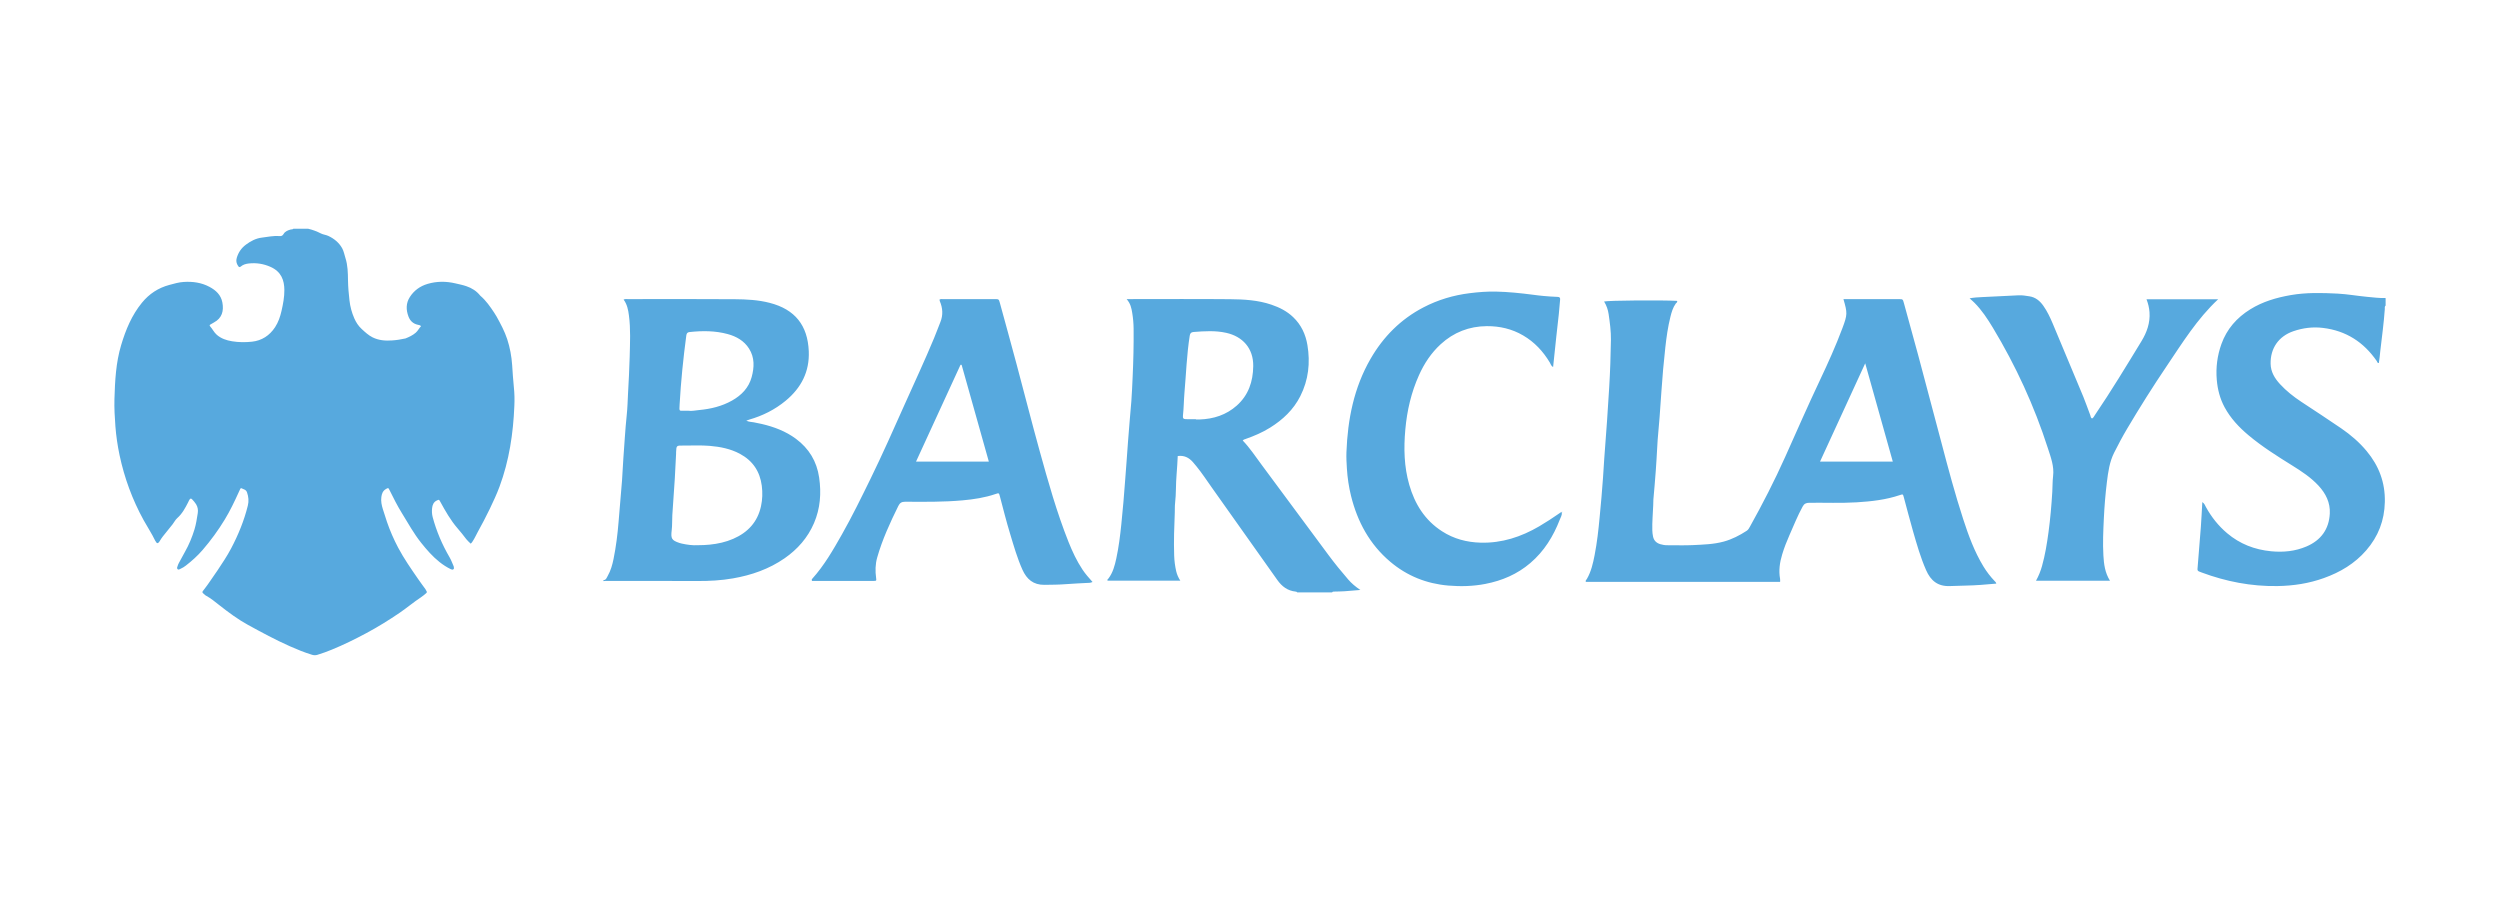 <svg width="153" height="55" viewBox="0 0 153 55" fill="none" xmlns="http://www.w3.org/2000/svg">
<g clip-path="url(#clip0_1253_48091)">
<path d="M31.448 23.696C31.4 23.246 31.376 22.794 31.344 22.344C31.306 21.803 31.21 21.276 31.042 20.76C30.884 20.276 30.643 19.832 30.4 19.388C30.352 19.302 30.299 19.216 30.244 19.135C29.997 18.765 29.747 18.397 29.403 18.105C29.398 18.102 29.393 18.097 29.39 18.092C29.168 17.813 28.88 17.63 28.544 17.516C28.323 17.44 28.094 17.395 27.868 17.342C27.299 17.208 26.733 17.208 26.169 17.374C25.709 17.51 25.339 17.778 25.083 18.177C24.841 18.552 24.843 18.961 24.999 19.372C25.099 19.638 25.284 19.811 25.566 19.875C25.635 19.891 25.714 19.893 25.766 19.963C25.644 20.093 25.572 20.25 25.441 20.363C25.255 20.523 25.04 20.622 24.818 20.712C24.548 20.772 24.277 20.816 24 20.834C23.585 20.864 23.183 20.833 22.804 20.647C22.548 20.519 22.342 20.325 22.133 20.133C21.93 19.946 21.79 19.726 21.683 19.483C21.531 19.135 21.431 18.771 21.388 18.387C21.342 17.981 21.304 17.576 21.298 17.167C21.291 16.704 21.286 16.241 21.142 15.795C21.077 15.592 21.041 15.371 20.938 15.189C20.746 14.848 20.449 14.604 20.09 14.437C19.949 14.372 19.789 14.36 19.654 14.294C19.4 14.166 19.14 14.063 18.862 14C18.559 14 18.256 14 17.953 14C17.91 14.048 17.848 14.03 17.794 14.045C17.621 14.093 17.449 14.157 17.357 14.319C17.292 14.433 17.212 14.459 17.096 14.449C16.734 14.417 16.38 14.501 16.025 14.542C15.662 14.585 15.342 14.755 15.049 14.973C14.771 15.181 14.589 15.448 14.49 15.78C14.434 15.965 14.467 16.123 14.574 16.279C14.626 16.355 14.667 16.371 14.738 16.31C14.878 16.191 15.049 16.145 15.225 16.125C15.686 16.074 16.127 16.143 16.554 16.332C17.226 16.63 17.398 17.162 17.403 17.745C17.407 18.175 17.325 18.607 17.228 19.031C17.148 19.382 17.033 19.722 16.833 20.027C16.497 20.537 16.022 20.846 15.423 20.911C15.018 20.955 14.603 20.953 14.197 20.885C13.857 20.828 13.538 20.723 13.27 20.492C13.095 20.341 13.002 20.127 12.85 19.96C12.816 19.923 12.828 19.884 12.882 19.857C12.955 19.821 13.023 19.773 13.095 19.734C13.589 19.47 13.706 19.029 13.609 18.51C13.523 18.051 13.215 17.766 12.819 17.555C12.324 17.291 11.794 17.221 11.243 17.255C10.939 17.274 10.651 17.36 10.357 17.439C9.682 17.621 9.129 17.987 8.69 18.523C8.064 19.287 7.695 20.181 7.415 21.117C7.092 22.194 7.037 23.306 7.004 24.419C6.988 24.979 7.021 25.538 7.063 26.097C7.108 26.688 7.195 27.272 7.316 27.85C7.612 29.247 8.099 30.576 8.789 31.831C9.02 32.252 9.29 32.654 9.498 33.09C9.514 33.123 9.543 33.15 9.561 33.184C9.604 33.269 9.656 33.249 9.711 33.2C9.739 33.175 9.758 33.143 9.777 33.11C9.835 33.014 9.896 32.92 9.965 32.831C10.162 32.581 10.366 32.336 10.563 32.086C10.66 31.963 10.729 31.813 10.844 31.711C11.152 31.44 11.336 31.091 11.517 30.736C11.546 30.68 11.567 30.62 11.602 30.571C11.64 30.517 11.685 30.482 11.752 30.553C11.843 30.648 11.929 30.745 12 30.859C12.105 31.029 12.132 31.215 12.103 31.403C12.051 31.736 12.001 32.073 11.904 32.394C11.757 32.876 11.565 33.342 11.314 33.782C11.19 34 11.072 34.222 10.953 34.444C10.921 34.506 10.89 34.568 10.872 34.634C10.855 34.697 10.806 34.77 10.866 34.83C10.931 34.895 10.996 34.83 11.055 34.807C11.172 34.758 11.276 34.689 11.378 34.611C11.748 34.325 12.093 34.014 12.399 33.659C12.901 33.077 13.352 32.459 13.751 31.803C14.081 31.262 14.353 30.69 14.615 30.112C14.644 30.05 14.671 29.988 14.701 29.927C14.716 29.9 14.741 29.862 14.771 29.878C14.897 29.946 15.053 29.952 15.117 30.132C15.213 30.404 15.235 30.671 15.167 30.944C14.941 31.859 14.586 32.726 14.147 33.559C13.895 34.038 13.592 34.487 13.292 34.938C13.264 34.979 13.234 35.019 13.206 35.061C12.973 35.388 12.761 35.73 12.511 36.046C12.327 36.275 12.358 36.235 12.545 36.413C12.558 36.426 12.574 36.437 12.591 36.445C12.903 36.614 13.175 36.84 13.452 37.059C14.003 37.492 14.567 37.909 15.181 38.246C16.021 38.706 16.865 39.161 17.741 39.551C18.185 39.748 18.634 39.932 19.099 40.073C19.212 40.107 19.315 40.109 19.429 40.074C19.724 39.984 20.014 39.878 20.3 39.761C21.025 39.465 21.726 39.119 22.415 38.75C23.127 38.369 23.813 37.944 24.48 37.488C24.912 37.192 25.312 36.852 25.75 36.564C25.865 36.487 25.971 36.399 26.076 36.308C26.133 36.258 26.136 36.225 26.099 36.171C26.076 36.134 26.06 36.092 26.036 36.056C25.885 35.846 25.729 35.641 25.583 35.427C25.155 34.806 24.723 34.188 24.369 33.521C24.098 33.009 23.868 32.48 23.68 31.933C23.592 31.677 23.51 31.42 23.431 31.161C23.356 30.919 23.304 30.674 23.339 30.417C23.366 30.216 23.426 30.044 23.614 29.932C23.754 29.849 23.764 29.842 23.836 29.987C24.075 30.467 24.313 30.947 24.596 31.403C24.977 32.019 25.324 32.657 25.779 33.225C26.118 33.649 26.473 34.059 26.901 34.398C27.114 34.566 27.341 34.715 27.587 34.833C27.639 34.858 27.7 34.877 27.749 34.84C27.801 34.801 27.776 34.736 27.77 34.68C27.769 34.669 27.765 34.656 27.759 34.644C27.68 34.467 27.615 34.28 27.517 34.112C27.063 33.335 26.712 32.517 26.48 31.648C26.432 31.467 26.425 31.284 26.444 31.103C26.464 30.905 26.533 30.723 26.737 30.628C26.872 30.566 26.867 30.565 26.944 30.704C27.256 31.273 27.574 31.838 28.002 32.333C28.188 32.546 28.364 32.768 28.535 32.995C28.613 33.098 28.717 33.181 28.808 33.273C28.872 33.222 28.902 33.166 28.936 33.113C29.054 32.936 29.138 32.74 29.24 32.555C29.495 32.09 29.745 31.624 29.973 31.146C30.187 30.697 30.4 30.246 30.572 29.779C31.162 28.189 31.409 26.533 31.478 24.846C31.497 24.464 31.489 24.079 31.448 23.696ZM13.534 34.889C13.553 34.884 13.572 34.878 13.591 34.871C13.573 34.878 13.555 34.884 13.534 34.889ZM50.132 29.227C49.989 28.239 49.513 27.449 48.71 26.854C48.082 26.389 47.369 26.122 46.616 25.946C46.457 25.909 46.298 25.876 46.138 25.847C45.989 25.819 45.833 25.822 45.672 25.747C45.748 25.719 45.8 25.695 45.854 25.68C46.675 25.444 47.423 25.071 48.083 24.525C49.034 23.738 49.549 22.747 49.497 21.496C49.431 19.914 48.657 18.935 47.106 18.535C46.404 18.353 45.685 18.318 44.97 18.312C42.791 18.294 40.612 18.306 38.433 18.306C38.351 18.306 38.265 18.288 38.164 18.333C38.381 18.626 38.446 18.961 38.49 19.302C38.602 20.141 38.556 20.984 38.537 21.826C38.52 22.581 38.473 23.335 38.435 24.088C38.413 24.537 38.401 24.987 38.353 25.433C38.26 26.307 38.217 27.183 38.149 28.059C38.113 28.506 38.104 28.956 38.068 29.404C38.003 30.241 37.928 31.077 37.859 31.915C37.797 32.686 37.703 33.453 37.548 34.213C37.475 34.569 37.378 34.921 37.195 35.24C37.132 35.348 37.098 35.499 36.928 35.506C36.928 35.525 36.928 35.544 36.928 35.564C36.965 35.56 37.003 35.554 37.041 35.554C38.922 35.554 40.804 35.55 42.685 35.558C43.415 35.562 44.139 35.523 44.858 35.397C45.994 35.199 47.064 34.828 48.017 34.167C48.812 33.615 49.433 32.91 49.818 32.013C50.203 31.116 50.27 30.182 50.132 29.227ZM41.592 24.756C41.672 23.345 41.813 21.94 42.001 20.538C42.02 20.398 42.067 20.335 42.204 20.321C42.989 20.237 43.772 20.237 44.539 20.446C45.07 20.591 45.537 20.856 45.841 21.333C46.191 21.883 46.164 22.483 46.001 23.081C45.821 23.737 45.377 24.19 44.796 24.517C44.176 24.866 43.498 25.027 42.797 25.094C42.559 25.117 42.323 25.169 42.126 25.137C42.033 25.137 41.984 25.138 41.937 25.137C41.561 25.125 41.565 25.227 41.592 24.756ZM46.573 30.982C46.363 31.948 45.766 32.588 44.875 32.975C44.415 33.176 43.932 33.281 43.433 33.332C43.203 33.354 42.975 33.365 42.693 33.367C42.399 33.384 42.058 33.342 41.721 33.266C41.675 33.255 41.627 33.244 41.582 33.229C41.098 33.066 41.047 32.96 41.109 32.445C41.146 32.142 41.127 31.833 41.146 31.527C41.192 30.784 41.25 30.041 41.297 29.299C41.329 28.793 41.349 28.287 41.376 27.781C41.378 27.743 41.374 27.704 41.377 27.666C41.397 27.268 41.397 27.265 41.8 27.268C42.346 27.274 42.895 27.241 43.44 27.287C44.083 27.342 44.711 27.466 45.286 27.775C46.067 28.196 46.507 28.848 46.622 29.731C46.675 30.152 46.663 30.568 46.573 30.982ZM82.509 35.463C82.088 34.979 81.684 34.48 81.301 33.965C79.936 32.127 78.575 30.285 77.212 28.445C76.837 27.941 76.492 27.414 76.055 26.959C76.11 26.898 76.168 26.888 76.222 26.869C76.747 26.684 77.259 26.468 77.732 26.171C78.51 25.685 79.159 25.075 79.579 24.245C80.081 23.252 80.195 22.202 80.014 21.117C79.904 20.46 79.632 19.875 79.14 19.407C78.757 19.041 78.299 18.811 77.804 18.644C76.985 18.366 76.131 18.319 75.28 18.311C73.283 18.292 71.284 18.305 69.287 18.305C69.195 18.305 69.103 18.305 68.948 18.305C69.192 18.576 69.247 18.868 69.294 19.159C69.347 19.479 69.374 19.803 69.377 20.129C69.386 21.106 69.363 22.083 69.318 23.059C69.294 23.557 69.277 24.054 69.239 24.549C69.176 25.377 69.089 26.203 69.034 27.031C68.984 27.803 68.918 28.573 68.863 29.345C68.798 30.26 68.719 31.173 68.625 32.085C68.553 32.788 68.466 33.49 68.317 34.182C68.223 34.612 68.111 35.041 67.839 35.403C67.807 35.446 67.741 35.476 67.784 35.535C69.263 35.535 70.735 35.535 72.234 35.535C72.109 35.342 72.031 35.159 71.984 34.963C71.911 34.645 71.87 34.32 71.859 33.998C71.829 33.117 71.861 32.236 71.897 31.356C71.905 31.165 71.893 30.971 71.916 30.782C71.984 30.202 71.954 29.617 72.007 29.037C72.042 28.659 72.055 28.279 72.078 27.909C72.476 27.855 72.761 28.009 72.999 28.273C73.076 28.359 73.149 28.448 73.221 28.537C73.561 28.953 73.854 29.404 74.165 29.841C75.503 31.723 76.839 33.607 78.171 35.493C78.451 35.89 78.801 36.156 79.295 36.206C79.334 36.21 79.369 36.219 79.394 36.254C80.105 36.254 80.815 36.254 81.526 36.254C81.553 36.202 81.603 36.208 81.65 36.205C81.861 36.199 82.072 36.199 82.283 36.185C82.582 36.166 82.88 36.137 83.252 36.106C82.94 35.892 82.708 35.694 82.509 35.463ZM75.689 24.823C75.049 25.392 74.272 25.643 73.421 25.672C73.344 25.674 73.267 25.672 73.19 25.672C73.19 25.666 73.19 25.66 73.19 25.654C72.98 25.654 72.768 25.661 72.558 25.652C72.423 25.646 72.379 25.593 72.397 25.428C72.449 24.963 72.449 24.493 72.489 24.027C72.591 22.867 72.629 21.701 72.811 20.549C72.835 20.399 72.891 20.33 73.043 20.318C73.712 20.266 74.379 20.221 75.044 20.369C76.042 20.59 76.714 21.309 76.698 22.407C76.685 23.357 76.405 24.186 75.689 24.823ZM146 18.24C146 18.393 146 18.547 146 18.7C145.926 18.758 145.956 18.843 145.95 18.914C145.89 19.781 145.769 20.642 145.671 21.504C145.644 21.74 145.63 21.978 145.586 22.214C145.489 22.232 145.489 22.142 145.456 22.093C144.656 20.937 143.579 20.238 142.164 20.068C141.54 19.992 140.941 20.069 140.357 20.269C139.449 20.581 138.945 21.315 138.961 22.26C138.97 22.759 139.211 23.154 139.536 23.508C139.921 23.927 140.365 24.276 140.838 24.589C141.652 25.128 142.474 25.66 143.281 26.214C143.859 26.611 144.391 27.065 144.84 27.607C145.591 28.51 145.978 29.529 145.952 30.723C145.927 31.86 145.548 32.833 144.812 33.682C144.109 34.493 143.22 35.021 142.221 35.378C141.302 35.708 140.355 35.852 139.378 35.867C137.774 35.892 136.237 35.592 134.742 35.037C134.687 35.017 134.634 34.996 134.581 34.974C134.511 34.946 134.48 34.898 134.487 34.817C134.557 33.961 134.629 33.106 134.692 32.25C134.729 31.756 134.751 31.262 134.782 30.728C134.917 30.816 134.95 30.937 135.005 31.036C135.342 31.646 135.768 32.184 136.302 32.634C137.08 33.29 137.98 33.64 138.995 33.738C139.745 33.81 140.468 33.738 141.158 33.443C142.039 33.066 142.536 32.391 142.584 31.429C142.618 30.763 142.339 30.203 141.892 29.721C141.424 29.217 140.857 28.844 140.277 28.484C139.357 27.912 138.441 27.335 137.609 26.637C137.024 26.147 136.508 25.597 136.144 24.922C135.864 24.401 135.719 23.845 135.667 23.252C135.602 22.494 135.697 21.766 135.951 21.055C136.281 20.135 136.891 19.443 137.715 18.931C138.477 18.458 139.317 18.213 140.192 18.06C141.144 17.895 142.103 17.92 143.059 17.969C143.659 18 144.255 18.109 144.853 18.165C145.236 18.2 145.616 18.25 146 18.24ZM122.068 35.558C121.81 35.285 121.583 34.99 121.388 34.67C120.836 33.763 120.473 32.773 120.148 31.772C119.651 30.243 119.235 28.69 118.827 27.136C118.356 25.341 117.878 23.548 117.398 21.756C117.11 20.684 116.812 19.616 116.518 18.546C116.453 18.309 116.452 18.308 116.213 18.307C115.358 18.306 114.503 18.307 113.648 18.307C113.38 18.307 113.112 18.307 112.819 18.307C113.064 19.159 113.068 19.25 112.754 20.088C112.349 21.173 111.87 22.229 111.376 23.276C110.643 24.825 109.956 26.395 109.256 27.958C108.602 29.419 107.871 30.841 107.092 32.239C107.042 32.329 106.994 32.422 106.898 32.484C106.462 32.768 106.004 33.003 105.5 33.143C104.875 33.315 104.232 33.329 103.594 33.361C103.077 33.387 102.557 33.364 102.039 33.368C101.892 33.37 101.751 33.345 101.614 33.305C101.378 33.235 101.216 33.087 101.165 32.832C101.14 32.709 101.126 32.589 101.122 32.464C101.106 31.946 101.159 31.431 101.177 30.915C101.18 30.801 101.178 30.685 101.187 30.571C101.236 29.981 101.295 29.392 101.334 28.801C101.365 28.324 101.4 27.848 101.422 27.37C101.448 26.761 101.524 26.152 101.566 25.543C101.6 25.019 101.643 24.495 101.677 23.971C101.736 23.065 101.819 22.162 101.918 21.261C101.987 20.634 102.075 20.009 102.228 19.396C102.299 19.109 102.38 18.822 102.559 18.574C102.592 18.528 102.681 18.498 102.633 18.413C101.679 18.361 98.423 18.386 98.171 18.452C98.32 18.695 98.41 18.956 98.449 19.23C98.524 19.75 98.596 20.271 98.589 20.799C98.574 21.774 98.541 22.749 98.482 23.723C98.441 24.4 98.396 25.078 98.351 25.755C98.3 26.527 98.232 27.297 98.18 28.068C98.153 28.459 98.129 28.85 98.104 29.241C98.052 30.05 97.971 30.858 97.897 31.665C97.826 32.435 97.74 33.205 97.592 33.965C97.493 34.473 97.381 34.977 97.117 35.432C97.085 35.486 97.016 35.528 97.052 35.611C101.012 35.611 104.975 35.611 108.943 35.611C108.943 35.539 108.951 35.482 108.941 35.428C108.848 34.917 108.921 34.419 109.07 33.928C109.192 33.524 109.345 33.132 109.516 32.747C109.777 32.161 110.011 31.565 110.321 31.002C110.419 30.822 110.533 30.773 110.728 30.77C111.696 30.758 112.665 30.801 113.633 30.742C114.535 30.686 115.424 30.587 116.284 30.295C116.458 30.236 116.461 30.241 116.511 30.424C116.699 31.116 116.876 31.812 117.075 32.502C117.308 33.31 117.537 34.121 117.878 34.894C118.158 35.533 118.593 35.9 119.341 35.867C119.963 35.839 120.586 35.844 121.208 35.797C121.528 35.773 121.847 35.745 122.175 35.717C122.154 35.631 122.106 35.598 122.068 35.558ZM111.386 28.249C112.308 26.246 113.214 24.271 114.151 22.235C114.725 24.281 115.279 26.253 115.839 28.249C114.346 28.249 112.89 28.249 111.386 28.249ZM65.396 33.173C64.673 31.357 64.147 29.478 63.626 27.597C63.139 25.837 62.69 24.067 62.218 22.302C61.882 21.046 61.536 19.793 61.192 18.539C61.128 18.306 61.123 18.306 60.884 18.306C59.829 18.305 58.773 18.305 57.717 18.306C57.645 18.306 57.568 18.291 57.499 18.334C57.506 18.376 57.505 18.405 57.516 18.43C57.696 18.853 57.726 19.278 57.551 19.711C57.419 20.04 57.298 20.373 57.162 20.7C56.597 22.06 55.972 23.396 55.37 24.741C54.687 26.269 54.01 27.802 53.274 29.307C52.713 30.451 52.154 31.596 51.526 32.705C50.989 33.655 50.445 34.602 49.709 35.421C49.684 35.448 49.66 35.481 49.697 35.554C49.858 35.554 50.036 35.554 50.215 35.554C51.29 35.554 52.365 35.556 53.44 35.553C53.641 35.553 53.642 35.545 53.618 35.367C53.56 34.946 53.568 34.528 53.685 34.117C53.998 33.018 54.474 31.984 54.978 30.963C55.072 30.773 55.185 30.705 55.399 30.706C56.568 30.713 57.737 30.727 58.903 30.622C59.591 30.561 60.27 30.458 60.926 30.234C61.135 30.163 61.137 30.164 61.192 30.373C61.394 31.141 61.588 31.91 61.819 32.669C62.043 33.411 62.255 34.157 62.573 34.866C62.834 35.447 63.239 35.801 63.921 35.792C64.371 35.786 64.819 35.785 65.269 35.748C65.745 35.709 66.224 35.695 66.702 35.667C66.748 35.664 66.791 35.641 66.864 35.618C66.633 35.361 66.426 35.124 66.25 34.861C65.898 34.333 65.632 33.76 65.396 33.173ZM56.06 28.252C56.975 26.261 57.879 24.295 58.783 22.327C58.806 22.327 58.828 22.328 58.851 22.328C59.403 24.291 59.954 26.253 60.517 28.252C59.011 28.252 57.556 28.252 56.06 28.252ZM132.589 22.424C131.747 23.671 130.946 24.945 130.179 26.239C129.895 26.717 129.636 27.207 129.386 27.704C129.099 28.272 129.019 28.888 128.942 29.504C128.851 30.243 128.791 30.985 128.755 31.732C128.72 32.487 128.683 33.243 128.728 33.999C128.759 34.522 128.82 35.047 129.13 35.539C127.605 35.539 126.122 35.539 124.604 35.539C124.77 35.24 124.884 34.951 124.969 34.65C125.162 33.967 125.274 33.269 125.369 32.568C125.48 31.744 125.551 30.917 125.601 30.086C125.62 29.771 125.611 29.454 125.649 29.14C125.723 28.539 125.51 27.989 125.331 27.434C124.499 24.843 123.367 22.386 121.963 20.055C121.636 19.514 121.289 18.984 120.839 18.532C120.752 18.444 120.657 18.364 120.539 18.258C120.806 18.208 121.055 18.192 121.304 18.182C122.05 18.15 122.795 18.111 123.541 18.073C123.763 18.061 123.981 18.102 124.197 18.134C124.571 18.189 124.841 18.413 125.053 18.715C125.292 19.053 125.468 19.427 125.628 19.806C126.257 21.296 126.88 22.789 127.5 24.283C127.653 24.654 127.78 25.036 127.925 25.411C127.951 25.478 127.944 25.567 128.031 25.613C128.122 25.57 128.156 25.478 128.208 25.402C129.208 23.926 130.13 22.402 131.059 20.879C131.387 20.341 131.595 19.761 131.55 19.109C131.531 18.838 131.469 18.585 131.367 18.317C132.84 18.317 134.292 18.317 135.749 18.317C134.465 19.515 133.554 20.993 132.589 22.424ZM95.585 31.363C95.585 31.363 95.583 31.361 95.581 31.36L95.585 31.363C95.603 31.525 95.514 31.66 95.46 31.799C95.064 32.823 94.502 33.736 93.657 34.457C92.857 35.141 91.926 35.538 90.901 35.736C90.151 35.882 89.393 35.9 88.639 35.837C87.304 35.724 86.109 35.246 85.082 34.378C83.821 33.312 83.076 31.932 82.683 30.35C82.548 29.802 82.466 29.245 82.43 28.68C82.409 28.344 82.389 28.01 82.402 27.677C82.478 25.665 82.857 23.728 83.879 21.959C84.659 20.608 85.72 19.539 87.11 18.814C88.002 18.348 88.952 18.066 89.95 17.942C90.482 17.876 91.016 17.834 91.554 17.845C92.31 17.862 93.061 17.94 93.809 18.037C94.027 18.065 94.246 18.095 94.465 18.113C94.751 18.138 95.037 18.161 95.323 18.169C95.453 18.172 95.491 18.223 95.479 18.341C95.451 18.637 95.429 18.932 95.399 19.226C95.35 19.691 95.293 20.155 95.244 20.619C95.179 21.227 95.116 21.835 95.05 22.462C94.929 22.403 94.906 22.282 94.851 22.191C94.441 21.505 93.915 20.937 93.218 20.53C92.529 20.126 91.781 19.956 90.992 19.96C89.912 19.968 88.965 20.337 88.17 21.067C87.589 21.599 87.162 22.247 86.842 22.96C86.367 24.016 86.11 25.128 86.006 26.282C85.903 27.426 85.927 28.557 86.246 29.667C86.585 30.846 87.2 31.837 88.252 32.514C88.972 32.979 89.767 33.189 90.62 33.211C91.915 33.245 93.091 32.858 94.196 32.213C94.618 31.966 95.026 31.697 95.428 31.419C95.474 31.387 95.514 31.339 95.579 31.355C95.57 31.334 95.577 31.322 95.6 31.32C95.607 31.32 95.614 31.329 95.62 31.332C95.608 31.344 95.596 31.354 95.585 31.363Z" fill="#57A9DE"/>
</g>
<defs>
<clipPath id="clip0_1253_48091">
<rect width="153" height="55" fill="white"/>
</clipPath>
</defs>
</svg>
